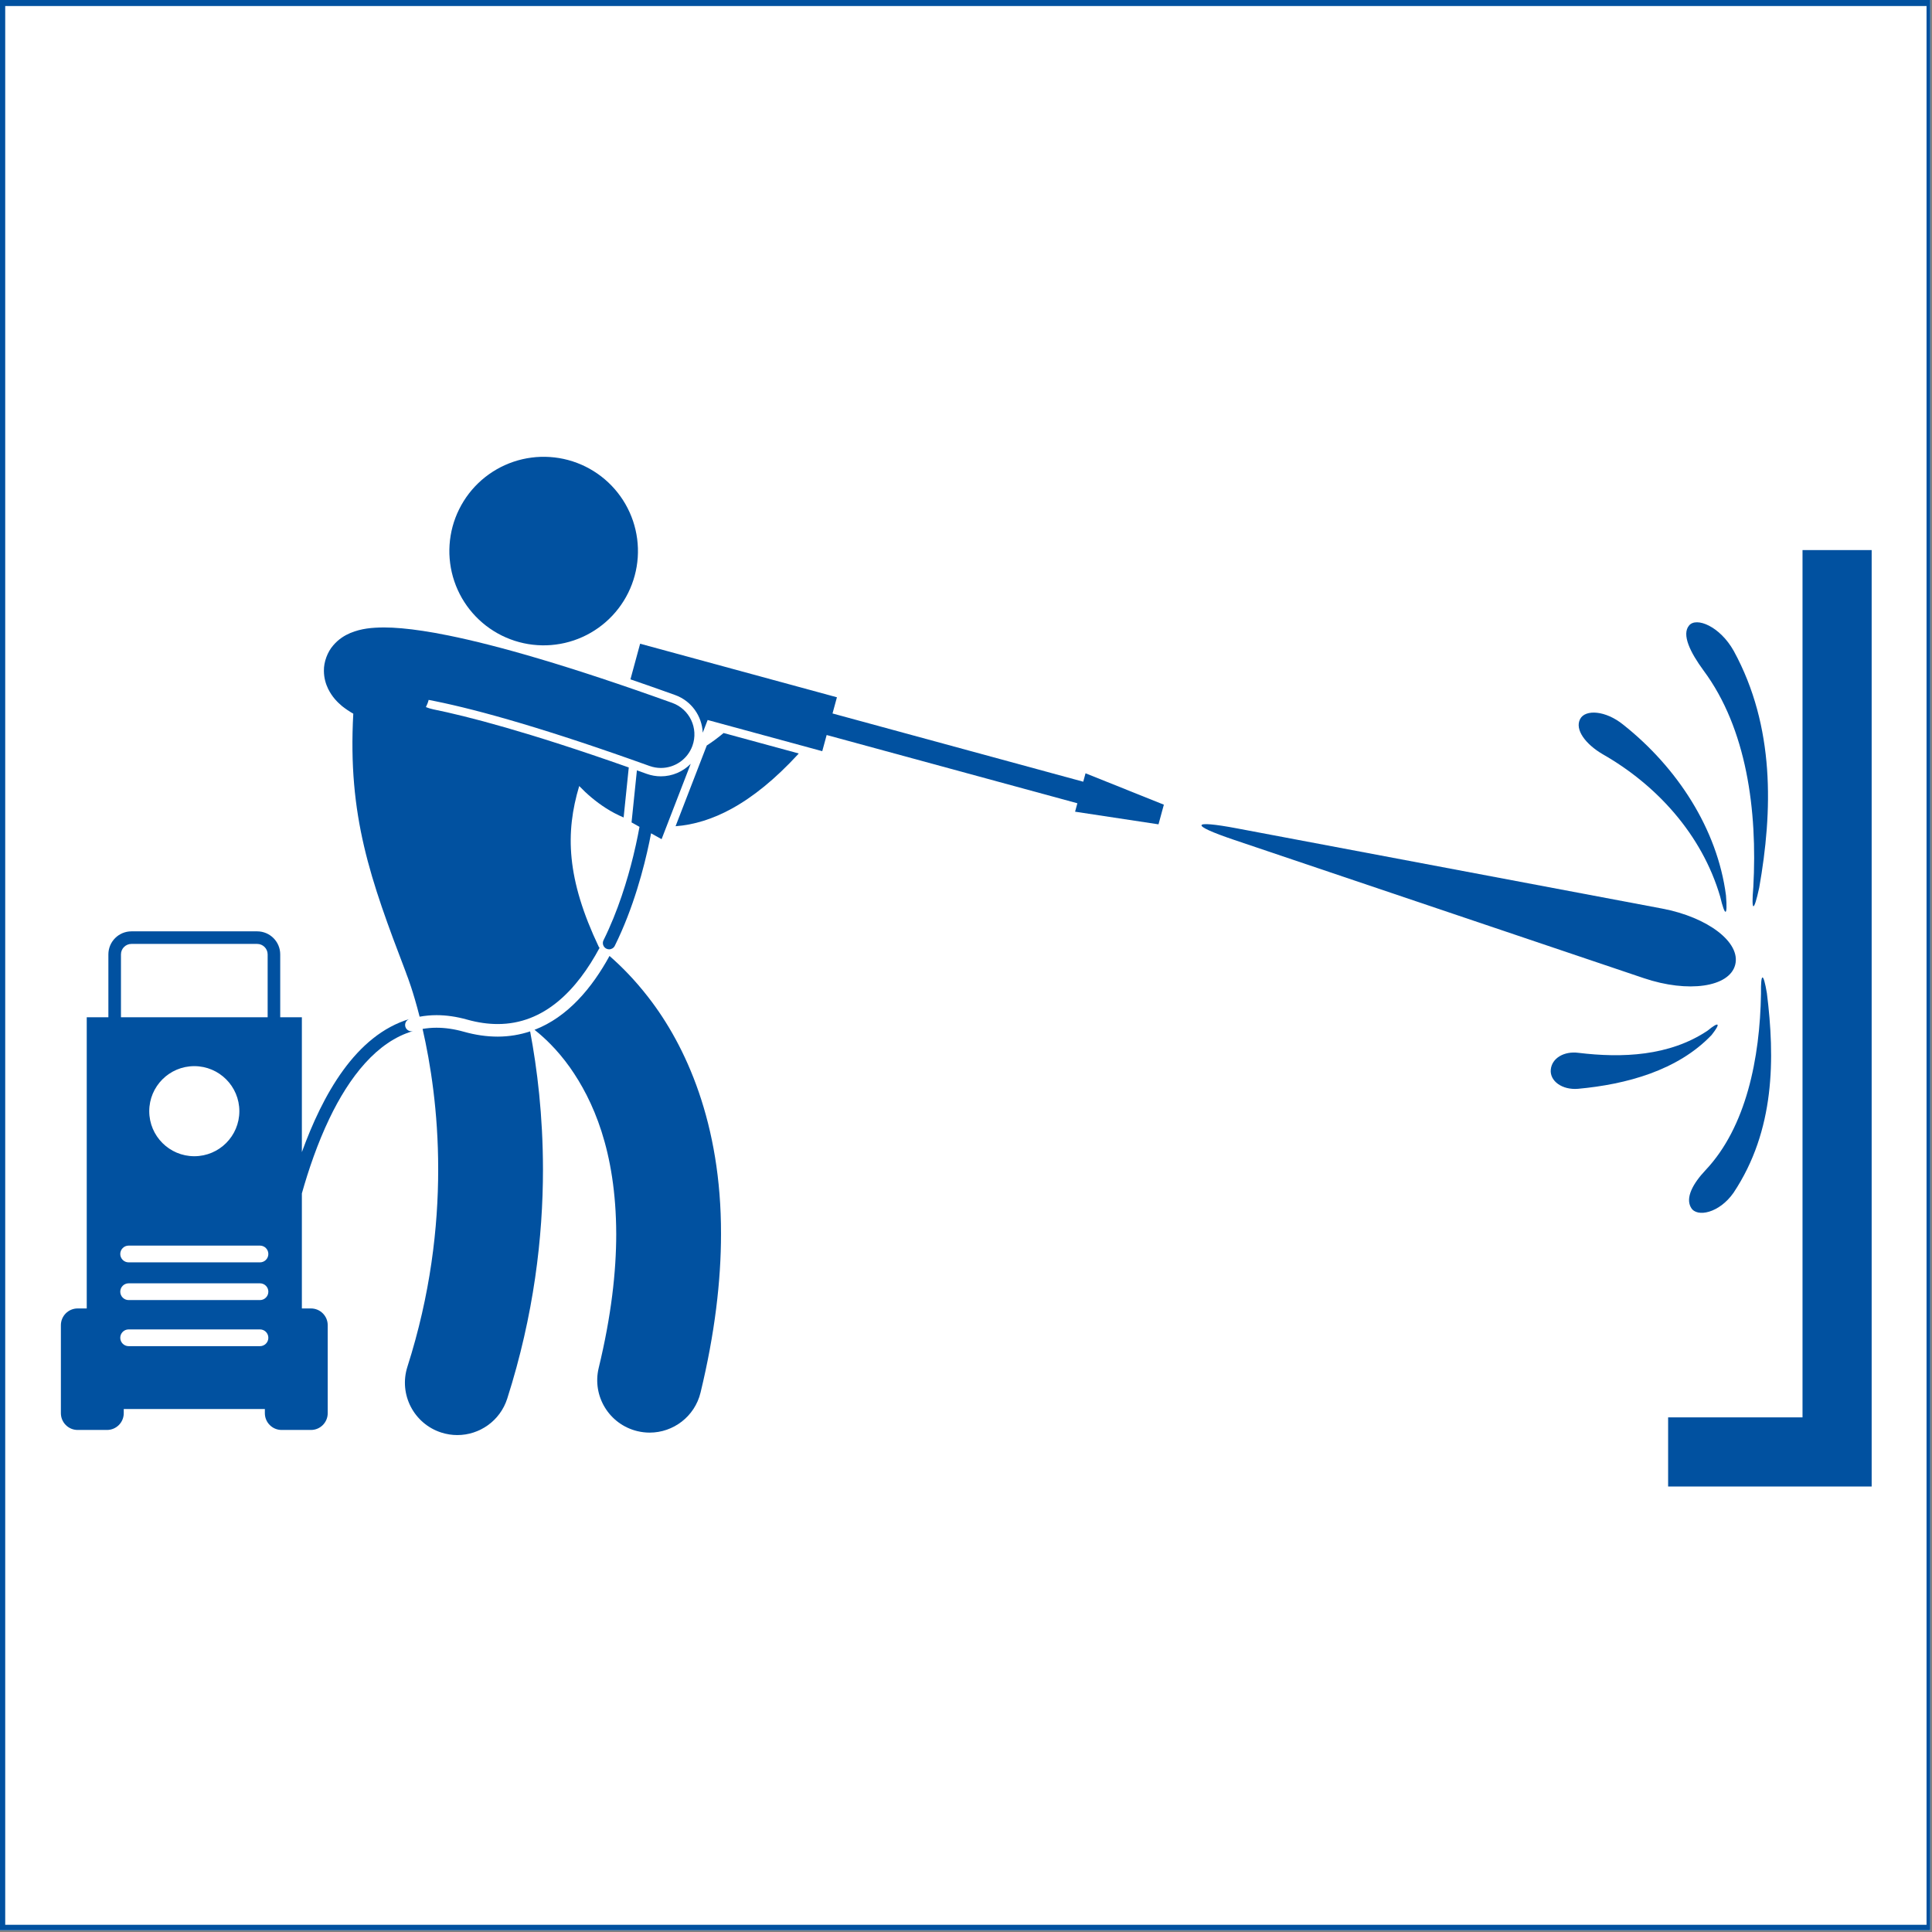 <svg xmlns="http://www.w3.org/2000/svg" xmlns:xlink="http://www.w3.org/1999/xlink" width="750" zoomAndPan="magnify" viewBox="0 0 562.5 562.5" height="750" preserveAspectRatio="xMidYMid meet" version="1.0"><rect x="0" y="0" width="562.5" height="562.5" fill="#808080" stroke="none"/><defs><clipPath id="id1"><path d="M 0 0 L 562 0 L 562 562 L 0 562 Z M 0 0 " clip-rule="nonzero"/></clipPath><clipPath id="id2"><path d="M 485 160 L 544.977 160 L 544.977 433 L 485 433 Z M 485 160 " clip-rule="nonzero"/></clipPath><clipPath id="id3"><path d="M 17.727 271 L 121 271 L 121 417 L 17.727 417 Z M 17.727 271 " clip-rule="nonzero"/></clipPath></defs><g clip-path="url(#id1)"><path fill="#ffffff" d="M 0 0 L 562.5 0 L 562.5 570 L 0 570 Z M 0 0 " fill-opacity="1" fill-rule="nonzero"/><path fill="#ffffff" d="M 0 0 L 562.5 0 L 562.5 562.5 L 0 562.5 Z M 0 0 " fill-opacity="1" fill-rule="nonzero"/><path fill="#ffffff" d="M 0 0 L 562.5 0 L 562.5 562.5 L 0 562.5 Z M 0 0 " fill-opacity="1" fill-rule="nonzero"/><path fill="#ffffff" d="M 0 0 L 562.5 0 L 562.5 562.5 L 0 562.5 Z M 0 0 " fill-opacity="1" fill-rule="nonzero"/><path fill="#0151a0" d="M -16.344 -16.105 L -16.344 578.641 L 579.156 578.641 L 579.156 -16.105 L -16.344 -16.105 M 560.91 560.402 L 1.52 560.402 L 1.52 1.75 L 560.91 1.75 L 560.91 560.402 " fill-opacity="1" fill-rule="nonzero"/></g><g clip-path="url(#id2)"><path fill="#0151a0" d="M 524.801 412.672 L 485.672 412.672 L 485.672 432.801 L 544.934 432.801 L 544.934 160.152 L 524.801 160.152 Z M 524.801 412.672 " fill-opacity="1" fill-rule="nonzero"/></g><path fill="#0151a0" d="M 205.777 217.051 L 196.691 240.555 C 201.977 240.168 207.488 238.488 212.965 235.484 C 219.305 232.012 225.688 226.832 232.336 219.629 C 232.41 219.547 232.477 219.457 232.547 219.371 L 210.676 213.418 C 208.938 214.871 207.301 216.07 205.777 217.051 Z M 205.777 217.051 " fill-opacity="1" fill-rule="nonzero"/><path fill="#0151a0" d="M 185.512 156.902 C 185.625 157.793 185.699 158.688 185.727 159.586 C 185.754 160.484 185.738 161.383 185.68 162.281 C 185.617 163.176 185.516 164.07 185.367 164.957 C 185.219 165.844 185.027 166.719 184.793 167.59 C 184.559 168.457 184.281 169.309 183.965 170.152 C 183.648 170.992 183.289 171.816 182.891 172.621 C 182.492 173.426 182.055 174.211 181.578 174.973 C 181.102 175.734 180.59 176.473 180.039 177.188 C 179.492 177.898 178.91 178.582 178.293 179.238 C 177.68 179.891 177.031 180.516 176.355 181.105 C 175.68 181.699 174.973 182.258 174.242 182.777 C 173.512 183.301 172.754 183.785 171.977 184.234 C 171.195 184.684 170.395 185.094 169.578 185.461 C 168.758 185.832 167.922 186.16 167.07 186.449 C 166.219 186.734 165.352 186.98 164.477 187.184 C 163.602 187.387 162.719 187.547 161.824 187.66 C 160.934 187.777 160.039 187.852 159.141 187.879 C 158.242 187.906 157.344 187.891 156.445 187.828 C 155.547 187.77 154.656 187.664 153.77 187.52 C 152.883 187.371 152.004 187.18 151.137 186.945 C 150.27 186.711 149.414 186.434 148.574 186.117 C 147.73 185.801 146.91 185.441 146.102 185.043 C 145.297 184.645 144.512 184.207 143.75 183.73 C 142.988 183.254 142.25 182.742 141.535 182.195 C 140.824 181.645 140.141 181.062 139.484 180.449 C 138.828 179.832 138.207 179.188 137.613 178.508 C 137.023 177.832 136.465 177.129 135.941 176.398 C 135.418 175.664 134.934 174.91 134.484 174.133 C 134.035 173.352 133.629 172.551 133.258 171.734 C 132.887 170.914 132.559 170.078 132.273 169.227 C 131.984 168.375 131.738 167.512 131.535 166.637 C 131.332 165.758 131.172 164.875 131.059 163.984 C 130.941 163.094 130.871 162.199 130.84 161.301 C 130.812 160.402 130.828 159.504 130.891 158.605 C 130.949 157.711 131.055 156.816 131.203 155.93 C 131.348 155.043 131.539 154.168 131.773 153.297 C 132.008 152.43 132.285 151.578 132.602 150.734 C 132.922 149.895 133.277 149.07 133.68 148.266 C 134.078 147.461 134.516 146.676 134.992 145.914 C 135.465 145.152 135.98 144.414 136.527 143.699 C 137.074 142.988 137.656 142.305 138.273 141.648 C 138.891 140.996 139.535 140.371 140.211 139.777 C 140.891 139.188 141.594 138.629 142.324 138.109 C 143.059 137.586 143.812 137.102 144.594 136.652 C 145.371 136.203 146.172 135.793 146.992 135.426 C 147.812 135.055 148.648 134.727 149.5 134.438 C 150.352 134.152 151.215 133.906 152.09 133.703 C 152.965 133.5 153.852 133.34 154.742 133.227 C 155.633 133.109 156.527 133.035 157.43 133.008 C 158.328 132.98 159.223 132.996 160.121 133.059 C 161.02 133.117 161.91 133.223 162.797 133.367 C 163.684 133.516 164.562 133.707 165.43 133.941 C 166.301 134.176 167.152 134.453 167.996 134.77 C 168.836 135.086 169.66 135.445 170.465 135.844 C 171.27 136.242 172.055 136.68 172.816 137.156 C 173.582 137.633 174.32 138.145 175.031 138.691 C 175.742 139.242 176.43 139.824 177.082 140.438 C 177.738 141.055 178.363 141.699 178.953 142.379 C 179.547 143.055 180.102 143.758 180.625 144.488 C 181.148 145.223 181.633 145.977 182.082 146.754 C 182.531 147.535 182.941 148.336 183.309 149.152 C 183.68 149.973 184.008 150.809 184.297 151.66 C 184.582 152.512 184.828 153.375 185.031 154.25 C 185.234 155.129 185.395 156.012 185.512 156.902 Z M 185.512 156.902 " fill-opacity="1" fill-rule="nonzero"/><path fill="#0151a0" d="M 144.859 301.809 C 141.738 301.809 138.441 301.348 134.977 300.371 C 132.18 299.582 129.551 299.223 127.074 299.223 C 125.68 299.223 124.34 299.348 123.035 299.566 C 125.32 309.523 127.594 323.656 127.578 340.492 C 127.578 357.359 125.328 376.93 118.617 397.926 C 116.055 405.949 120.48 414.527 128.508 417.094 C 130.051 417.586 131.613 417.82 133.152 417.82 C 139.609 417.82 145.605 413.688 147.68 407.207 C 155.461 382.844 158.086 360.07 158.086 340.492 C 158.074 324.797 156.406 311.168 154.348 300.285 C 151.426 301.258 148.277 301.805 144.887 301.812 C 144.875 301.809 144.867 301.809 144.859 301.809 Z M 144.859 301.809 " fill-opacity="1" fill-rule="nonzero"/><path fill="#0151a0" d="M 127.074 295.562 C 129.906 295.562 132.875 295.98 135.969 296.848 C 139.152 297.742 142.121 298.148 144.887 298.148 C 158.488 298.18 168.008 288.195 174.578 275.934 C 174.516 275.883 174.453 275.836 174.387 275.785 C 164.891 255.824 164.57 242.43 168.637 228.852 C 170.836 231.145 173.41 233.371 176.43 235.305 C 178.004 236.316 179.734 237.227 181.57 238.008 L 183.066 223.445 C 153.602 213.047 135.938 208.508 126.168 206.527 C 125.41 206.375 124.688 206.148 124 205.867 C 124.34 205.211 124.613 204.512 124.801 203.773 C 125.398 203.887 126.016 204.012 126.652 204.141 C 126.66 204.141 126.668 204.145 126.68 204.145 C 139.605 206.762 159.676 212.426 189.113 223.012 C 190.207 223.402 191.32 223.59 192.418 223.59 C 196.418 223.594 200.168 221.113 201.602 217.133 C 203.426 212.059 200.793 206.469 195.723 204.645 C 165.68 193.848 144.91 187.93 130.535 185.012 C 130.52 185.008 130.504 185.008 130.488 185.004 C 127.816 184.465 125.383 184.031 123.125 183.688 C 118.68 183.012 114.961 182.688 111.754 182.68 C 108.215 182.719 105.297 182.965 102.039 184.277 C 100.43 184.969 98.621 186.008 97 187.922 C 95.367 189.785 94.254 192.707 94.305 195.301 C 94.309 197.41 94.871 199.184 95.535 200.555 C 96.73 202.949 98.172 204.379 99.598 205.59 C 100.641 206.414 101.727 207.145 102.859 207.789 C 101.227 237.617 107.766 255.879 118.133 282.996 C 118.227 283.266 118.312 283.535 118.418 283.801 L 118.418 283.797 C 118.625 284.293 120.305 288.656 122.172 296.008 C 123.758 295.727 125.391 295.562 127.074 295.562 Z M 127.074 295.562 " fill-opacity="1" fill-rule="nonzero"/><path fill="#0151a0" d="M 155.621 299.828 C 158.352 301.965 162.176 305.496 165.918 310.754 C 172.562 320.176 179.355 334.984 179.414 359.277 C 179.414 370.242 177.977 383.145 174.312 398.266 C 172.332 406.449 177.359 414.691 185.551 416.672 C 186.758 416.965 187.965 417.105 189.152 417.105 C 196.031 417.105 202.273 412.422 203.965 405.441 C 208.125 388.246 209.922 372.914 209.922 359.277 C 209.996 327.082 199.68 304.387 188.754 290.352 C 184.852 285.305 180.941 281.363 177.457 278.324 C 172.359 287.648 165.281 296.121 155.621 299.828 Z M 155.621 299.828 " fill-opacity="1" fill-rule="nonzero"/><path fill="#0151a0" d="M 192.621 244.324 L 201.102 222.379 C 198.852 224.656 195.746 226.027 192.414 226.027 C 191.012 226.027 189.621 225.785 188.285 225.305 C 187.324 224.957 186.375 224.617 185.434 224.285 L 183.875 239.445 L 186.188 240.738 C 186.055 241.473 185.895 242.32 185.707 243.262 C 185.367 244.961 184.934 246.961 184.391 249.184 C 182.684 256.176 179.91 265.301 175.715 273.746 C 175.715 273.746 175.715 273.75 175.711 273.75 C 175.266 274.656 175.633 275.754 176.539 276.203 C 176.801 276.332 177.078 276.395 177.352 276.395 C 178.02 276.395 178.664 276.023 178.988 275.387 C 178.988 275.383 178.992 275.383 178.992 275.379 C 184.453 264.375 187.52 252.508 189.059 245.133 C 189.25 244.219 189.414 243.383 189.559 242.617 Z M 192.621 244.324 " fill-opacity="1" fill-rule="nonzero"/><path fill="#0151a0" d="M 315.383 227.594 L 242.387 207.723 L 243.672 203.012 L 186.371 187.418 L 183.551 197.789 C 187.746 199.227 192.066 200.742 196.547 202.352 C 201.344 204.074 204.395 208.52 204.602 213.324 L 206.031 209.625 L 239.398 218.707 L 240.68 214 L 313.676 233.871 L 313.008 236.324 L 337.297 240.004 L 338.855 234.281 L 316.051 225.141 Z M 315.383 227.594 " fill-opacity="1" fill-rule="nonzero"/><path fill="#0151a0" d="M 505.195 280.922 C 506.895 274.43 497.305 267.051 483.883 264.52 L 360.141 241.18 C 346.723 238.648 346.332 240.148 359.27 244.516 L 478.578 284.785 C 491.516 289.152 503.496 287.414 505.195 280.922 Z M 505.195 280.922 " fill-opacity="1" fill-rule="nonzero"/><path fill="#0151a0" d="M 466.629 219.594 C 482.211 228.477 495.492 242.859 500.828 261.047 C 502.223 266.934 503.027 267.055 502.52 260.711 C 500.008 241.367 488.32 223.445 472.598 210.988 C 467.457 206.816 461.531 206.465 460.047 209.355 C 458.449 212.426 461.621 216.66 466.629 219.594 Z M 466.629 219.594 " fill-opacity="1" fill-rule="nonzero"/><path fill="#0151a0" d="M 512.188 258.477 C 516.125 236.184 516.824 211.594 504.785 189.527 C 500.738 182.305 493.852 179.559 491.773 182.113 C 489.566 184.734 492.086 189.914 496.008 195.246 C 508.547 212.145 511.699 235.961 510.477 258.254 C 509.852 265.566 510.602 265.793 512.188 258.477 Z M 512.188 258.477 " fill-opacity="1" fill-rule="nonzero"/><path fill="#0151a0" d="M 492.383 351.676 C 494.074 354.516 500.57 353.211 504.715 347.273 C 516.832 329.059 516.781 308.09 514.43 289.176 C 513.383 282.938 512.621 283.117 512.711 289.297 C 512.418 308.035 508.41 328.133 496.582 340.672 C 492.918 344.555 490.586 348.766 492.383 351.676 Z M 492.383 351.676 " fill-opacity="1" fill-rule="nonzero"/><path fill="#0151a0" d="M 497.164 300.07 C 486.047 307.52 472.25 308.07 459.566 306.531 C 455.426 305.984 451.82 308.043 451.508 311.422 C 451.191 314.727 454.789 317.398 459.465 317.004 C 473.496 315.715 488.453 311.691 498.324 301.348 C 501.203 297.688 500.406 297.398 497.164 300.07 Z M 497.164 300.07 " fill-opacity="1" fill-rule="nonzero"/><g clip-path="url(#id3)"><path fill="#0151a0" d="M 118.023 298.938 C 117.738 297.969 118.293 296.953 119.266 296.672 C 119.266 296.672 119.266 296.672 119.27 296.672 L 119.27 296.668 C 103.449 301.391 93.891 318.926 87.891 335.438 L 87.891 296.172 L 81.586 296.172 L 81.586 277.871 C 81.586 274.164 78.582 271.164 74.875 271.16 L 38.27 271.16 C 34.559 271.164 31.559 274.164 31.555 277.871 L 31.555 296.172 L 25.254 296.172 L 25.254 380.953 L 22.609 380.953 C 19.914 380.953 17.727 383.137 17.727 385.832 L 17.727 411.449 C 17.727 414.145 19.914 416.332 22.609 416.332 L 31.148 416.332 C 33.844 416.332 36.031 414.145 36.031 411.449 L 36.031 410.23 L 77.113 410.23 L 77.113 411.449 C 77.113 414.145 79.297 416.332 81.992 416.332 L 90.535 416.332 C 93.23 416.332 95.414 414.145 95.414 411.449 L 95.414 385.832 C 95.414 383.137 93.23 380.953 90.535 380.953 L 87.891 380.953 L 87.891 347.453 C 89.844 340.531 92.457 332.871 95.871 325.738 C 101.66 313.605 109.738 303.219 120.281 300.188 C 119.312 300.461 118.305 299.906 118.023 298.938 Z M 35.016 365.098 C 35.016 363.75 36.109 362.656 37.457 362.656 L 75.688 362.656 C 77.035 362.656 78.129 363.75 78.129 365.098 C 78.129 366.445 77.035 367.535 75.688 367.535 L 37.457 367.535 C 36.109 367.535 35.016 366.445 35.016 365.098 Z M 43.453 323.52 C 43.453 316.273 49.328 310.406 56.57 310.406 C 63.816 310.406 69.688 316.277 69.688 323.52 C 69.688 330.762 63.816 336.633 56.57 336.633 C 49.328 336.633 43.453 330.762 43.453 323.52 Z M 35.016 376.074 C 35.016 374.727 36.109 373.637 37.457 373.637 L 75.688 373.637 C 77.035 373.637 78.129 374.727 78.129 376.074 C 78.129 377.422 77.035 378.516 75.688 378.516 L 37.457 378.516 C 36.109 378.516 35.016 377.422 35.016 376.074 Z M 35.219 277.871 C 35.219 276.188 36.582 274.824 38.27 274.82 L 74.875 274.82 C 76.559 274.824 77.922 276.188 77.926 277.871 L 77.926 296.172 L 35.219 296.172 Z M 75.688 391.934 L 37.457 391.934 C 36.109 391.934 35.016 390.844 35.016 389.492 C 35.016 388.148 36.109 387.055 37.457 387.055 L 75.688 387.055 C 77.035 387.055 78.129 388.148 78.129 389.492 C 78.129 390.844 77.035 391.934 75.688 391.934 Z M 75.688 391.934 " fill-opacity="1" fill-rule="nonzero"/></g></svg>